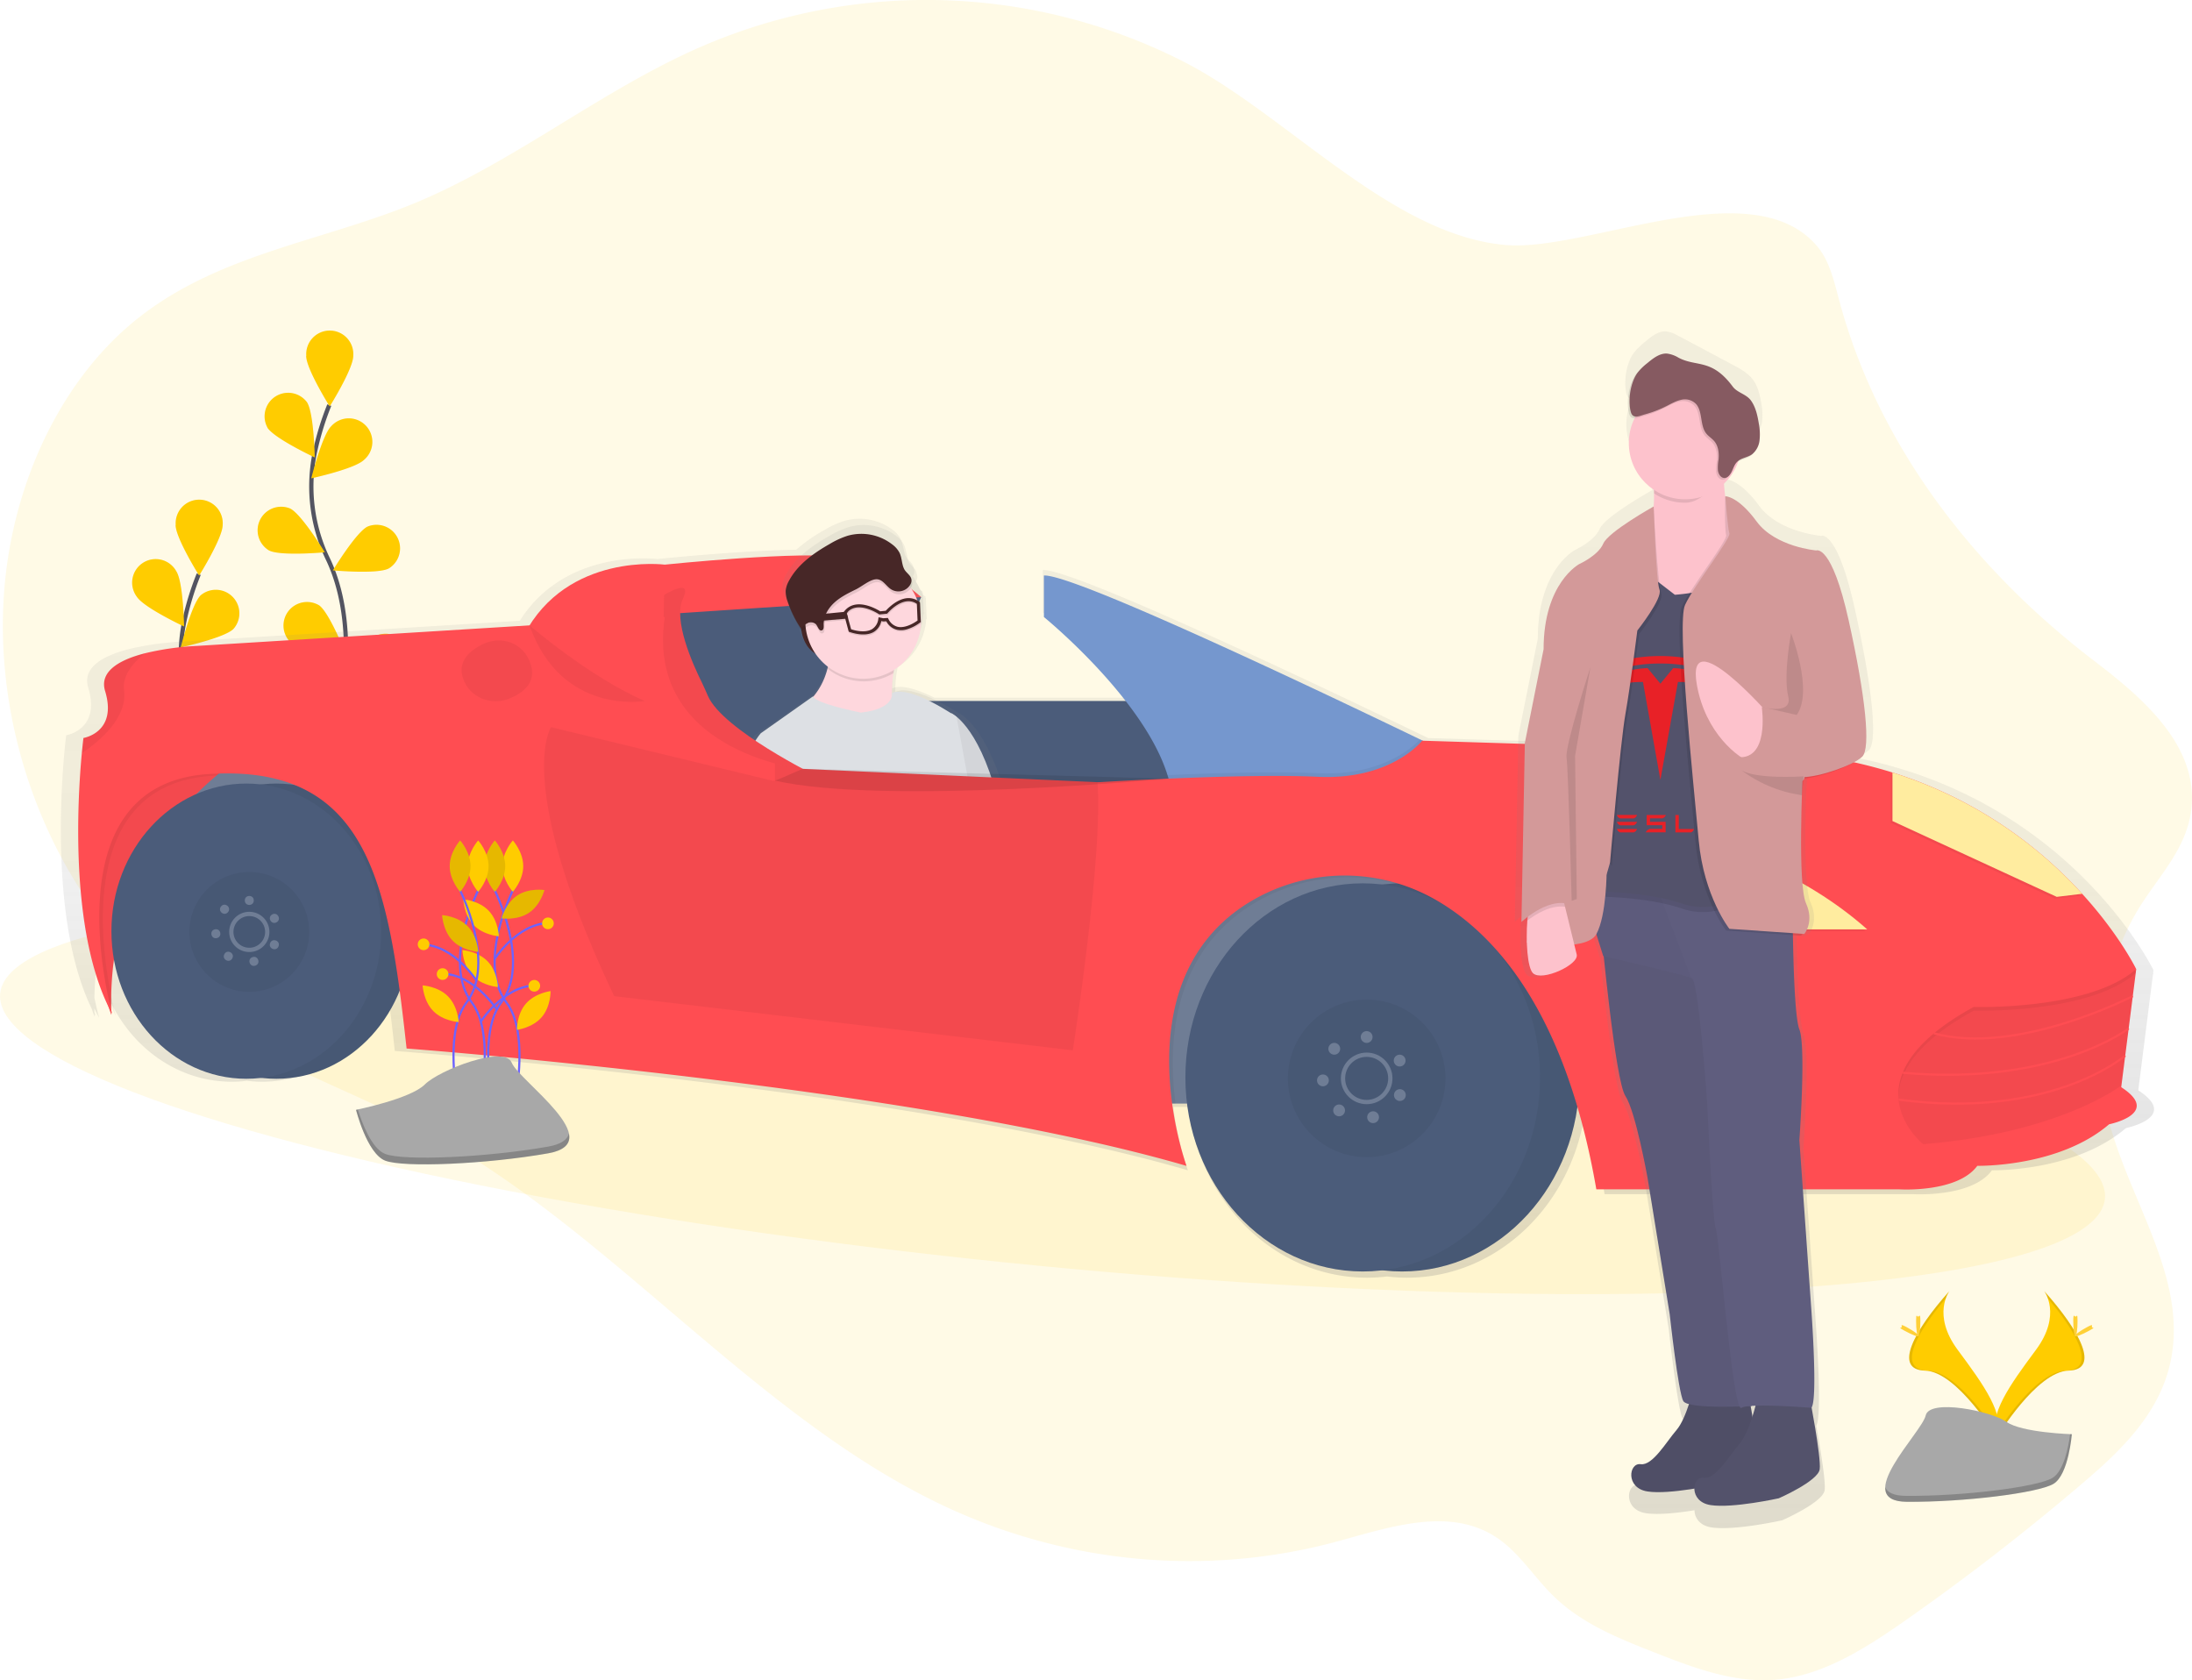 <?xml version="1.0" encoding="UTF-8" standalone="no"?>
<svg
   xmlns:dc="http://purl.org/dc/elements/1.1/"
   xmlns:cc="http://creativecommons.org/ns#"
   xmlns:rdf="http://www.w3.org/1999/02/22-rdf-syntax-ns#"
   xmlns:svg="http://www.w3.org/2000/svg"
   xmlns="http://www.w3.org/2000/svg"
   xmlns:xlink="http://www.w3.org/1999/xlink"
   xmlns:sodipodi="http://sodipodi.sourceforge.net/DTD/sodipodi-0.dtd"
   xmlns:inkscape="http://www.inkscape.org/namespaces/inkscape"
   data-name="Layer 1"
   width="1024.09"
   height="784.98"
   viewBox="0 0 1024.09 784.98"
   version="1.1"
   id="svg374"
   sodipodi:docname="carshare_priv.svg"
   inkscape:version="0.92.4 (5da689c313, 2019-01-14)">
  <sodipodi:namedview
     pagecolor="#ffffff"
     bordercolor="#666666"
     borderopacity="1"
     objecttolerance="10"
     gridtolerance="10"
     guidetolerance="10"
     inkscape:pageopacity="0"
     inkscape:pageshadow="2"
     inkscape:window-width="2560"
     inkscape:window-height="1369"
     id="namedview376"
     showgrid="false"
     inkscape:zoom="3.1375107"
     inkscape:cx="585.40485"
     inkscape:cy="469.0127"
     inkscape:window-x="1192"
     inkscape:window-y="-8"
     inkscape:window-maximized="1"
     inkscape:current-layer="svg374" />
  <defs
     id="defs11">
    <linearGradient
       id="4e272d34-4a95-491b-8eeb-ec3c2b1ff143-1009"
       x1="594.64"
       y1="658.46"
       x2="594.64"
       y2="303.88"
       gradientUnits="userSpaceOnUse">
      <stop
         offset="0"
         stop-color="gray"
         stop-opacity="0.25"
         id="stop2" />
      <stop
         offset="0.54"
         stop-color="gray"
         stop-opacity="0.12"
         id="stop4" />
      <stop
         offset="1"
         stop-color="gray"
         stop-opacity="0.1"
         id="stop6" />
    </linearGradient>
    <linearGradient
       id="dfe83c1b-cff5-4c37-a040-65f303183b02-1010"
       x1="711.17"
       y1="565.71"
       x2="711.17"
       y2="302.34"
       gradientTransform="matrix(-0.966,0.26,0.26,0.966,980.718,-224.12)"
       xlink:href="#4e272d34-4a95-491b-8eeb-ec3c2b1ff143-1009" />
    <linearGradient
       id="b4eb3044-adbb-4263-a632-f34b940e5ebc-1011"
       x1="320.65"
       y1="775.34"
       x2="320.65"
       y2="216.33"
       xlink:href="#4e272d34-4a95-491b-8eeb-ec3c2b1ff143-1009"
       gradientTransform="matrix(-1,0,0,1,1112.038,-61.51)" />
    <linearGradient
       inkscape:collect="always"
       xlink:href="#4e272d34-4a95-491b-8eeb-ec3c2b1ff143-1009"
       id="linearGradient1185"
       gradientUnits="userSpaceOnUse"
       x1="594.64"
       y1="658.46"
       x2="594.64"
       y2="303.88"
       gradientTransform="matrix(-1,0,0,1,1112.038,-61.51)" />
  </defs>
  <title
     id="title13">electric_car</title>
  <path
     d="m 849.288,115.43 c 5.48,6.65 7.59,16 9.95,24.79 19,70.84 65.82,127.82 119.14,168.52 22.58,17.24 50.07,40.36 45.13,71.27 -2.66,16.6 -14.33,28.82 -23,42.34 -18.19,28.31 -24.09,66.79 -15.42,100.68 9.86,38.56 37.42,74.54 28.89,113.53 -5.26,24 -23.12,41.08 -40.29,55.76 q -40.18,34.33 -82.92,64.32 c -19.1,13.4 -39.42,26.44 -61.68,28.14 -19.6,1.5 -38.8,-5.95 -57.41,-13.3 -16.26,-6.43 -32.93,-13.12 -46.06,-26 -8.57,-8.41 -15.4,-19.26 -24.92,-26.14 -22.36,-16.16 -51.08,-5.92 -76.72,1 -60.5,16.24 -125.25,10.31 -182.82,-16.74 -88.31,-41.5 -155.62,-128.65 -242,-175.41 -37.14,-20.11 -77.54,-32.59 -111.93,-58.49 a 209.09,209.09 0 0 1 -49.2,-53.24 c -26,-40.11 -40.06,-91.25 -36,-141.31 4.06,-50.06 26.81,-98.3 62.54,-126.56 38.25,-30.25 86.56,-35.9 130.08,-54.06 44.92,-18.78 84.9,-51.04 129.39,-71.15 a 264.67,264.67 0 0 1 228.31,5.11 c 48.45,24.5 97.54,81.66 151.5,86 38.44,3 115.42,-35.48 145.44,0.94 z"
     id="path15"
     inkscape:connector-curvature="0"
     style="opacity:0.1;fill:#ffcc00" />
  <path
     d="m 155.958,347.08 c 0,0 14.56,-49.45 -2.73,-85.84 a 78.1,78.1 0 0 1 -6.32,-49 131.35,131.35 0 0 1 6.94,-23"
     stroke-miterlimit="10"
     id="path17"
     inkscape:connector-curvature="0"
     style="fill:none;stroke:#535461;stroke-width:2;stroke-miterlimit:10" />
  <path
     d="m 143.038,166.25 c 0,6.06 11,23.63 11,23.63 0,0 11,-17.57 11,-23.63 a 11,11 0 1 0 -21.94,0 z"
     id="path19"
     inkscape:connector-curvature="0"
     style="fill:#ffcc00" />
  <path
     d="m 124.948,199.81 c 3.29,5.09 22.09,13.88 22.09,13.88 0,0 -0.34,-20.71 -3.63,-25.8 a 11,11 0 0 0 -18.42,11.93 z"
     id="path21"
     inkscape:connector-curvature="0"
     style="fill:#ffcc00" />
  <path
     d="m 125.738,257.18 c 5.41,2.73 26,0.84 26,0.84 0,0 -10.75,-17.71 -16.16,-20.44 a 11,11 0 0 0 -9.88,19.59 z"
     id="path23"
     inkscape:connector-curvature="0"
     style="fill:#ffcc00" />
  <path
     d="m 136.108,300.49 c 4.87,3.6 25.53,5.23 25.53,5.23 0,0 -7.6,-19.27 -12.48,-22.88 a 11,11 0 0 0 -13,17.64 z"
     id="path25"
     inkscape:connector-curvature="0"
     style="fill:#ffcc00" />
  <path
     d="m 170.038,214.86 c -4.35,4.22 -24.6,8.6 -24.6,8.6 0,0 5,-20.11 9.31,-24.34 a 11,11 0 1 1 15.29,15.74 z"
     id="path27"
     inkscape:connector-curvature="0"
     style="fill:#ffcc00" />
  <path
     d="m 181.528,265.62 c -5.41,2.73 -26,0.84 -26,0.84 0,0 10.75,-17.71 16.16,-20.44 a 11,11 0 0 1 9.88,19.59 z"
     id="path29"
     inkscape:connector-curvature="0"
     style="fill:#ffcc00" />
  <path
     d="m 185.928,316.49 c -4.87,3.6 -25.53,5.23 -25.53,5.23 0,0 7.6,-19.27 12.48,-22.88 a 11,11 0 1 1 13,17.64 z"
     id="path31"
     inkscape:connector-curvature="0"
     style="fill:#ffcc00" />
  <path
     d="m 143.038,166.25 c 0,6.06 11,23.63 11,23.63 0,0 11,-17.57 11,-23.63 a 11,11 0 1 0 -21.94,0 z"
     id="path33"
     inkscape:connector-curvature="0"
     style="opacity:0.1;fill:#ffcc00" />
  <path
     d="m 124.948,199.81 c 3.29,5.09 22.09,13.88 22.09,13.88 0,0 -0.34,-20.71 -3.63,-25.8 a 11,11 0 0 0 -18.42,11.93 z"
     id="path35"
     inkscape:connector-curvature="0"
     style="opacity:0.1;fill:#ffcc00" />
  <path
     d="m 125.738,257.18 c 5.41,2.73 26,0.84 26,0.84 0,0 -10.75,-17.71 -16.16,-20.44 a 11,11 0 0 0 -9.88,19.59 z"
     id="path37"
     inkscape:connector-curvature="0"
     style="opacity:0.1;fill:#ffcc00" />
  <path
     d="m 136.108,300.49 c 4.87,3.6 25.53,5.23 25.53,5.23 0,0 -7.6,-19.27 -12.48,-22.88 a 11,11 0 0 0 -13,17.64 z"
     id="path39"
     inkscape:connector-curvature="0"
     style="opacity:0.1;fill:#ffcc00" />
  <path
     d="m 170.038,214.86 c -4.35,4.22 -24.6,8.6 -24.6,8.6 0,0 5,-20.11 9.31,-24.34 a 11,11 0 1 1 15.29,15.74 z"
     id="path41"
     inkscape:connector-curvature="0"
     style="opacity:0.1;fill:#ffcc00" />
  <path
     d="m 181.528,265.62 c -5.41,2.73 -26,0.84 -26,0.84 0,0 10.75,-17.71 16.16,-20.44 a 11,11 0 0 1 9.88,19.59 z"
     id="path43"
     inkscape:connector-curvature="0"
     style="opacity:0.1;fill:#ffcc00" />
  <path
     d="m 185.928,316.49 c -4.87,3.6 -25.53,5.23 -25.53,5.23 0,0 7.6,-19.27 12.48,-22.88 a 11,11 0 1 1 13,17.64 z"
     id="path45"
     inkscape:connector-curvature="0"
     style="opacity:0.1;fill:#ffcc00" />
  <path
     d="m 94.958,426.08 c 0,0 14.56,-49.45 -2.73,-85.84 a 78.1,78.1 0 0 1 -6.32,-49 131.35,131.35 0 0 1 6.94,-23"
     stroke-miterlimit="10"
     id="path47"
     inkscape:connector-curvature="0"
     style="fill:none;stroke:#535461;stroke-width:2;stroke-miterlimit:10" />
  <path
     d="m 82.038,245.25 c 0,6.06 11,23.63 11,23.63 0,0 11,-17.57 11,-23.63 a 11,11 0 1 0 -21.94,0 z"
     id="path49"
     inkscape:connector-curvature="0"
     style="fill:#ffcc00" />
  <path
     d="m 63.948,278.81 c 3.29,5.09 22.05,13.87 22.05,13.87 0,0 -0.34,-20.71 -3.63,-25.8 a 11,11 0 1 0 -18.42,11.93 z"
     id="path51"
     inkscape:connector-curvature="0"
     style="fill:#ffcc00" />
  <path
     d="m 64.738,336.18 c 5.41,2.73 26,0.84 26,0.84 0,0 -10.75,-17.71 -16.16,-20.44 a 11,11 0 1 0 -9.88,19.59 z"
     id="path53"
     inkscape:connector-curvature="0"
     style="fill:#ffcc00" />
  <path
     d="m 75.108,379.49 c 4.87,3.6 25.53,5.23 25.53,5.23 0,0 -7.6,-19.27 -12.48,-22.88 a 11,11 0 0 0 -13,17.64 z"
     id="path55"
     inkscape:connector-curvature="0"
     style="fill:#ffcc00" />
  <path
     d="m 109.038,293.86 c -4.35,4.22 -24.6,8.6 -24.6,8.6 0,0 5,-20.11 9.31,-24.34 a 11,11 0 0 1 15.29,15.74 z"
     id="path57"
     inkscape:connector-curvature="0"
     style="fill:#ffcc00" />
  <path
     d="m 120.528,344.62 c -5.41,2.73 -26,0.84 -26,0.84 0,0 10.75,-17.71 16.16,-20.44 a 11,11 0 0 1 9.88,19.59 z"
     id="path59"
     inkscape:connector-curvature="0"
     style="fill:#ffcc00" />
  <path
     d="m 124.928,395.49 c -4.87,3.6 -25.53,5.23 -25.53,5.23 0,0 7.6,-19.27 12.48,-22.88 a 11,11 0 1 1 13,17.64 z"
     id="path61"
     inkscape:connector-curvature="0"
     style="fill:#ffcc00" />
  <path
     d="m 82.038,245.25 c 0,6.06 11,23.63 11,23.63 0,0 11,-17.57 11,-23.63 a 11,11 0 1 0 -21.94,0 z"
     id="path63"
     inkscape:connector-curvature="0"
     style="opacity:0.1;fill:#ffcc00" />
  <path
     d="m 63.948,278.81 c 3.29,5.09 22.05,13.87 22.05,13.87 0,0 -0.34,-20.71 -3.63,-25.8 a 11,11 0 1 0 -18.42,11.93 z"
     id="path65"
     inkscape:connector-curvature="0"
     style="opacity:0.1;fill:#ffcc00" />
  <path
     d="m 64.738,336.18 c 5.41,2.73 26,0.84 26,0.84 0,0 -10.75,-17.71 -16.16,-20.44 a 11,11 0 1 0 -9.88,19.59 z"
     id="path67"
     inkscape:connector-curvature="0"
     style="opacity:0.1;fill:#ffcc00" />
  <path
     d="m 75.108,379.49 c 4.87,3.6 25.53,5.23 25.53,5.23 0,0 -7.6,-19.27 -12.48,-22.88 a 11,11 0 0 0 -13,17.64 z"
     id="path69"
     inkscape:connector-curvature="0"
     style="opacity:0.1;fill:#ffcc00" />
  <path
     d="m 109.038,293.86 c -4.35,4.22 -24.6,8.6 -24.6,8.6 0,0 5,-20.11 9.31,-24.34 a 11,11 0 0 1 15.29,15.74 z"
     id="path71"
     inkscape:connector-curvature="0"
     style="opacity:0.1;fill:#ffcc00" />
  <path
     d="m 120.528,344.62 c -5.41,2.73 -26,0.84 -26,0.84 0,0 10.75,-17.71 16.16,-20.44 a 11,11 0 0 1 9.88,19.59 z"
     id="path73"
     inkscape:connector-curvature="0"
     style="opacity:0.1;fill:#ffcc00" />
  <path
     d="m 124.928,395.49 c -4.87,3.6 -25.53,5.23 -25.53,5.23 0,0 7.6,-19.27 12.48,-22.88 a 11,11 0 1 1 13,17.64 z"
     id="path75"
     inkscape:connector-curvature="0"
     style="opacity:0.1;fill:#ffcc00" />
  <ellipse
     cx="-539.263"
     cy="462.086"
     rx="494.14"
     ry="79.54"
     transform="matrix(-0.995,-0.097,-0.097,0.995,0,0)"
     id="ellipse77"
     style="opacity:0.1;fill:#ffcc00" />
  <path
     d="m 42.858,471.25 c -18.49,-37.9 -14.67,-99.59 -12.7,-120.53 0.43,-4.58 0.77,-7.21 0.77,-7.21 0,0 16.3,-2.57 10.29,-22.3 -2.94,-9.66 7.5,-15 18.9,-17.93 a 133.12,133.12 0 0 1 24.84,-3.51 L 242.848,290.02 v 0 c 21.65,-34.36 64.25,-28.84 64.25,-28.84 0,0 38,-3.95 64.94,-4.36 a 72.51,72.51 0 0 1 13.36,-9.33 44,44 0 0 1 9.06,-4.13 25.67,25.67 0 0 1 22.68,4.25 12.06,12.06 0 0 1 3.69,4.29 11.75,11.75 0 0 1 0.75,2.41 43.1,43.1 0 0 1 1,4.29 7.39,7.39 0 0 0 1,1.95 c 1.08,1.53 2.94,2.68 3.18,4.53 a 3,3 0 0 1 0,0.32 3.36,3.36 0 0 1 0.39,1.14 4.11,4.11 0 0 1 -0.51,2.37 c -0.06,0.12 -0.13,0.23 -0.2,0.34 a 28.22,28.22 0 0 1 3.23,6.2 10.35,10.35 0 0 1 1.07,0.67 l 0.3,0.22 v 0.61 l 0.17,0.13 0.37,9.85 -0.21,0.16 a 29.16,29.16 0 0 1 -13.56,22.76 c -0.13,0.63 -0.25,1.27 -0.37,1.94 a 52.86,52.86 0 0 0 -0.74,9.78 h 0.17 c 4.7,-2 12.74,0.94 19.65,4.37 h 89.52 c -17.46,-22.46 -38.82,-39.88 -38.82,-39.88 v -19.74 c 15.26,-0.76 149.32,63.64 178.71,77.86 l 1.3,0.63 151.05,4.68 c 27.36,-0.17 51.28,3.85 72,10.4 a 204.89,204.89 0 0 1 90.16,57.6 c 17.84,19.58 25.66,35.76 25.66,35.76 l -0.17,1.36 0.17,0.35 -0.24,0.21 -4.07,32.12 -2.8,22.1 c 19.46,12.58 -5.75,17.62 -5.75,17.62 -24,20.58 -62.61,19.73 -62.61,19.73 -9.43,12.87 -36.88,11.15 -36.88,11.15 h -144.09 a 349.13,349.13 0 0 0 -9,-39.2 c -6.15,44.29 -41.1,78.22 -83.28,78.22 a 77.86,77.86 0 0 1 -9.36,-0.57 77.86,77.86 0 0 1 -9.36,0.57 c -42.67,0 -77.93,-34.73 -83.48,-79.76 h -7.05 a 157.16,157.16 0 0 0 6.83,29.59 c -129.51,-37.74 -370.52,-55.75 -370.52,-55.75 -1,-9.5 -2.1,-18.68 -3.29,-27.49 -9.93,24.65 -32.44,41.86 -58.64,41.86 a 59.18,59.18 0 0 1 -7.12,-0.44 59.18,59.18 0 0 1 -7.12,0.44 c -31.11,0 -57,-24.27 -62.84,-56.45 a 147.11,147.11 0 0 0 -1.32,17.13 c 1.11,5.46 2.08,8.95 2.21,9.44 q -1.17,-2.14 -2.22,-4.38 c 0,0.58 0,1.18 0,1.78 0.24,1 0.41,1.56 0.46,1.75 l -0.44,-0.82 c 0,0.44 0,0.87 0,1.31 0.1,0.04 -0.43,-1.4 -1.26,-3.87 z"
     id="path79"
     style="fill:url(#linearGradient1185)"
     inkscape:connector-curvature="0" />
  <rect
     x="-354.868"
     y="335.07"
     width="296.9"
     height="119.77"
     id="rect81"
     transform="scale(-1,1)"
     style="fill:#6f7d95" />
  <polygon
     points="635.9,373.45 719.41,368.39 722.78,329.59 725.31,284.04 607.23,275.6 593.73,278.98 "
     id="polygon83"
     transform="matrix(-1,0,0,1,1024.088,0)"
     style="fill:#4b5c7a" />
  <path
     d="m 430.358,278.98 c 0,0 -16,-15.18 -35.43,-18.56 -19.43,-3.38 -84.35,3.37 -84.35,3.37 l -9.28,16 1.74,7.62 z"
     id="path85"
     inkscape:connector-curvature="0"
     style="fill:#ff4d52" />
  <rect
     x="-570.798"
     y="327.48"
     width="299.43"
     height="87.72"
     id="rect87"
     transform="scale(-1,1)"
     style="fill:#4b5c7a" />
  <path
     d="m 345.038,387.16 c -7.91,-26.45 7.86,-43.83 7.86,-43.83 l 26.14,-18.24 a 1.23,1.23 0 0 0 0.08,0.18 34,34 0 0 0 7.11,-13.78 c 0.08,-0.32 0.15,-0.65 0.23,-1 a 28.14,28.14 0 0 1 -6.2,-6.35 c -4.26,-2.61 -6.16,-6.81 -6.88,-11 a 54.86,54.86 0 0 1 -6.49,-13.13 23.33,23.33 0 0 1 -0.66,-2.29 12,12 0 0 1 -0.66,-4.49 12.28,12.28 0 0 1 1.66,-4.8 c 4.4,-8 12.32,-13.57 20.35,-18.11 a 43.3,43.3 0 0 1 8.91,-4.06 25.25,25.25 0 0 1 22.3,4.18 11.86,11.86 0 0 1 3.63,4.22 11.56,11.56 0 0 1 0.74,2.37 42.39,42.39 0 0 1 0.95,4.22 7.27,7.27 0 0 0 0.94,1.91 c 1.07,1.5 2.89,2.63 3.13,4.46 a 2.94,2.94 0 0 1 0,0.32 3.3,3.3 0 0 1 0.38,1.12 4,4 0 0 1 -0.5,2.33 c -0.06,0.12 -0.13,0.23 -0.2,0.34 a 27.76,27.76 0 0 1 3.18,6.1 10.18,10.18 0 0 1 1.06,0.66 l 0.29,0.21 v 0.6 l 0.17,0.13 0.37,9.69 -0.2,0.16 a 28.67,28.67 0 0 1 -13.33,22.39 c -0.13,0.62 -0.25,1.25 -0.36,1.91 a 51.33,51.33 0 0 0 -0.72,10.57 3.59,3.59 0 0 0 0,-0.92 c 7.23,-3.27 23,5.77 29.35,9.77 v 0 a 12.05,12.05 0 0 1 2.67,1.73 l 0.11,0.08 v 0 c 4.37,3.54 13,13.38 19.85,38.67 9.5,35.29 8.51,43.29 15.43,51.47 6.92,8.18 13.79,65.81 13.79,65.81 l -13.93,3.75 -1.78,-5.72 c -16.56,15.1 -62.93,22.37 -62.93,22.37 l -1.42,-4.41 c -7.11,2.56 -19,-1.33 -19,-1.33 -17.38,-6.14 -23.89,-21.72 -36.5,-42.27 -12.61,-20.55 -18.92,-75.99 -18.92,-75.99 z m 70.1,106.33 -32.1,-99.57 c -2.91,15.46 9.93,39.81 11.07,55.73 0.71,10.24 12.63,30.59 21.03,43.84 z"
     id="path89"
     style="fill:url(#dfe83c1b-cff5-4c37-a040-65f303183b02-1010)"
     inkscape:connector-curvature="0" />
  <path
     d="m 374.978,282.39 c 0,0 -5.59,21.29 11,25 16.59,3.71 5.66,-9.57 5.66,-9.57 l -16,-15.59 z"
     id="path91"
     inkscape:connector-curvature="0"
     style="fill:#472727" />
  <path
     d="m 444.338,333.13 c 0,0 12.34,5 21.41,38.68 9.07,33.68 8.17,41.28 14.7,49.11 6.53,7.83 13.22,62.77 13.22,62.77 l -13.06,3.52 -11.37,-36.72 -31.27,-97 z"
     id="path93"
     inkscape:connector-curvature="0"
     style="fill:#dde0e4" />
  <path
     d="m 444.338,333.13 c 0,0 12.34,5 21.41,38.68 9.07,33.68 8.17,41.28 14.7,49.11 6.53,7.83 13.22,62.77 13.22,62.77 l -13.06,3.52 -11.37,-36.72 -31.27,-97 z"
     id="path95"
     inkscape:connector-curvature="0"
     style="opacity:0.05" />
  <path
     d="m 375.818,329.33 c 0,0 51.66,26.26 44.1,9.13 -3.74,-8.46 -3.6,-17.23 -2.51,-24 a 51.26,51.26 0 0 1 3.25,-11.62 c 0,0 -35.12,-27.78 -33.06,-5.1 a 43.4,43.4 0 0 1 -1,14.58 c -3.04,12.03 -10.78,17.01 -10.78,17.01 z"
     id="path97"
     inkscape:connector-curvature="0"
     style="fill:#fed7dd;fill-opacity:1" />
  <path
     d="m 386.598,312.36 a 27,27 0 0 0 24,5 27.31,27.31 0 0 0 6.85,-2.89 51.26,51.26 0 0 1 3.25,-11.62 c 0,0 -35.12,-27.78 -33.06,-5.1 a 43.4,43.4 0 0 1 -1.04,14.61 z"
     id="path99"
     inkscape:connector-curvature="0"
     style="opacity:0.1" />
  <circle
     cx="-384.758"
     cy="-313.915"
     r="27.04"
     transform="matrix(-0.26,-0.966,-0.966,0.26,0,0)"
     id="circle101"
     style="fill:#fed7dd;fill-opacity:1" />
  <path
     d="m 416.738,276.72 a 6.45,6.45 0 0 0 9,-2.37 3.88,3.88 0 0 0 0.46,-2.22 c -0.23,-1.74 -1.95,-2.82 -3,-4.26 -1.63,-2.33 -1.32,-5.52 -2.5,-8.11 a 11.4,11.4 0 0 0 -3.42,-4 23.51,23.51 0 0 0 -20.95,-4.08 39.94,39.94 0 0 0 -8.34,3.83 c -7.52,4.29 -14.93,9.54 -19,17.17 a 11.72,11.72 0 0 0 -1.54,4.57 13,13 0 0 0 0.9,5.1 53.16,53.16 0 0 0 6.23,12.67 9.76,9.76 0 0 1 3.24,-2.61 3.34,3.34 0 0 1 3.84,0.71 c 0.87,1.11 1.4,3.23 2.72,2.73 0.86,-0.32 0.85,-1.51 0.81,-2.43 -0.18,-4 2,-7.77 4.93,-10.47 2.93,-2.7 6.56,-4.48 10.14,-6.23 2.57,-1.26 6,-4.15 8.82,-4.66 3.5,-0.65 5.15,3.11 7.66,4.66 z"
     id="path103"
     inkscape:connector-curvature="0"
     style="opacity:0.1" />
  <path
     d="m 416.368,275.35 a 6.45,6.45 0 0 0 9,-2.37 3.88,3.88 0 0 0 0.46,-2.22 c -0.23,-1.74 -1.95,-2.82 -3,-4.26 -1.63,-2.33 -1.32,-5.52 -2.5,-8.11 a 11.4,11.4 0 0 0 -3.42,-4 23.51,23.51 0 0 0 -20.95,-4.08 39.94,39.94 0 0 0 -8.34,3.83 c -7.52,4.29 -14.93,9.54 -19,17.17 a 11.72,11.72 0 0 0 -1.54,4.57 13,13 0 0 0 0.9,5.1 53.16,53.16 0 0 0 6.23,12.67 9.76,9.76 0 0 1 3.24,-2.61 3.34,3.34 0 0 1 3.84,0.71 c 0.87,1.11 1.4,3.23 2.72,2.73 0.86,-0.32 0.85,-1.51 0.81,-2.43 -0.18,-4 2,-7.77 4.93,-10.47 2.93,-2.7 6.56,-4.48 10.14,-6.23 2.57,-1.26 6,-4.15 8.82,-4.66 3.5,-0.66 5.15,3.11 7.66,4.66 z"
     id="path105"
     inkscape:connector-curvature="0"
     style="fill:#472727" />
  <path
     d="m 402.208,332.91 c 0,0 -21.39,-4.19 -22.32,-7.62 l -24.46,17.27 c 0,0 -14.72,16.49 -7.19,41.73 0,0 6.13,52.89 18.05,72.52 11.92,19.63 18.77,45.06 35.1,51 0,0 15.7,-10.12 20.88,-10 0,0 -26.59,-38.53 -27.73,-53.7 -1.14,-15.17 -13.29,-38.43 -10.63,-53.15 l 36,111.9 c 0,0 58,-9 63.88,-28.25 0,0 -5,-7.51 -4.07,-15.12 0.93,-7.61 -21.88,-64.86 -21.88,-64.86 l -10.92,-59.7 c 0,0 -21.6,-15.09 -30.2,-11.17 0.04,-0.06 1.6,7.39 -14.51,9.15 z"
     id="path107"
     inkscape:connector-curvature="0"
     style="fill:#dde0e4" />
  <g
     id="g113"
     transform="matrix(-1,0,0,1,1024.088,0)"
     style="opacity:0.1">
    <path
       d="m 717.62,348 v 0 c -5.28,-7.2 -15.35,-1.29 -17,-0.26 l -2.59,-0.26 c -2.26,-2.46 -9.19,-9 -15.7,-4.19 l -0.28,0.21 -0.39,9.23 0.28,0.22 a 19.28,19.28 0 0 0 6.29,3.22 9.49,9.49 0 0 0 4.44,0.22 7.66,7.66 0 0 0 5.11,-4 l 1.35,0.09 1,-0.19 a 7.61,7.61 0 0 0 3.6,5.14 c 4.47,2.53 11,0 11.27,-0.05 l 0.34,-0.13 2.4,-8.93 z m -3.39,8.12 c -1.33,0.45 -6.35,1.93 -9.72,0 a 6.46,6.46 0 0 1 -3,-4.86 l -0.12,-0.73 -2.19,0.45 -2.2,-0.08 -0.21,0.42 A 6.49,6.49 0 0 1 692.4,355 c -3.77,0.81 -8.13,-2.11 -9.27,-2.94 l 0.33,-7.8 c 5.66,-3.81 11.9,2.37 13.7,4.39 l 0.19,0.21 3.65,0.36 0.22,-0.15 c 0.1,-0.06 9.17,-6.15 14.34,-1.25 a 6.69,6.69 0 0 1 0.71,0.77 z"
       transform="translate(-87.95,-61.51)"
       id="path109"
       inkscape:connector-curvature="0" />
    <path
       d="m 734,352.64 -17,-1.41 -1.4,-0.27 0.63,-2.36 a 6.69,6.69 0 0 0 -0.71,-0.77 l 2.06,0.2 13.91,1.36 z"
       transform="translate(-87.95,-61.51)"
       id="path111"
       inkscape:connector-curvature="0" />
  </g>
  <path
     d="m 394.238,285.85 v 0 c 5.28,-7.2 15.35,-1.29 17,-0.26 l 2.59,-0.26 c 2.26,-2.46 9.19,-9 15.7,-4.19 l 0.28,0.21 0.39,9.23 -0.28,0.22 a 19.28,19.28 0 0 1 -6.29,3.22 9.49,9.49 0 0 1 -4.44,0.22 7.66,7.66 0 0 1 -5.11,-4 l -1.35,0.09 -1,-0.19 a 7.61,7.61 0 0 1 -3.6,5.14 c -4.47,2.53 -11,0 -11.27,-0.05 l -0.34,-0.13 -2.4,-8.93 z m 3.39,8.12 c 1.33,0.45 6.35,1.93 9.72,0 a 6.46,6.46 0 0 0 3,-4.86 l 0.12,-0.73 2.19,0.45 2.17,-0.14 0.21,0.42 a 6.49,6.49 0 0 0 4.37,3.72 c 3.77,0.81 8.13,-2.11 9.27,-2.94 l -0.33,-7.8 c -5.66,-3.81 -11.9,2.37 -13.7,4.39 l -0.19,0.21 -3.65,0.36 -0.22,-0.15 c -0.1,-0.06 -9.17,-6.15 -14.34,-1.25 a 6.69,6.69 0 0 0 -0.71,0.77 z"
     id="path115"
     inkscape:connector-curvature="0"
     style="fill:#472727" />
  <path
     d="m 377.878,290.49 16.94,-1.41 1.4,-0.27 -0.63,-2.36 a 6.69,6.69 0 0 1 0.71,-0.77 l -2.06,0.2 -13.91,1.36 z"
     id="path117"
     inkscape:connector-curvature="0"
     style="fill:#472727" />
  <rect
     x="-790.948"
     y="395.8"
     width="296.9"
     height="119.77"
     id="rect119"
     transform="scale(-1,1)"
     style="fill:#6f7d95" />
  <ellipse
     cx="-655.068"
     cy="503.34"
     rx="82.85"
     ry="90.67"
     id="ellipse121"
     transform="scale(-1,1)"
     style="fill:#4b5c7a" />
  <ellipse
     cx="-655.068"
     cy="503.34"
     rx="82.85"
     ry="90.67"
     id="ellipse123"
     transform="scale(-1,1)"
     style="opacity:0.05" />
  <ellipse
     cx="-636.658"
     cy="503.34"
     rx="82.85"
     ry="90.67"
     id="ellipse125"
     transform="scale(-1,1)"
     style="fill:#4b5c7a" />
  <circle
     cx="-638.498"
     cy="503.8"
     r="36.82"
     id="circle127"
     transform="scale(-1,1)"
     style="opacity:0.05" />
  <circle
     cx="-638.498"
     cy="503.8"
     r="11.05"
     stroke-miterlimit="10"
     id="circle129"
     transform="scale(-1,1)"
     style="fill:none;stroke:#6f7d95;stroke-width:2;stroke-miterlimit:10" />
  <circle
     cx="-638.498"
     cy="484.47"
     r="2.76"
     id="circle131"
     transform="scale(-1,1)"
     style="fill:#6f7d95" />
  <circle
     cx="-792.386"
     cy="-25.502"
     r="2.76"
     transform="matrix(-0.766,-0.643,-0.643,0.766,0,0)"
     id="circle133"
     style="fill:#6f7d95" />
  <circle
     cx="-604.402"
     cy="-520.707"
     r="2.76"
     transform="matrix(-0.174,-0.985,-0.985,0.174,0,0)"
     id="circle135"
     style="fill:#6f7d95" />
  <circle
     cx="-801.202"
     cy="136.442"
     r="2.76"
     transform="matrix(-0.866,-0.5,-0.5,0.866,0,0)"
     id="circle137"
     style="fill:#6f7d95" />
  <circle
     cx="-709.608"
     cy="-424.271"
     r="2.76"
     transform="matrix(-0.342,-0.94,-0.94,0.342,0,0)"
     id="circle139"
     style="fill:#6f7d95" />
  <circle
     cx="-789.292"
     cy="257.081"
     r="2.76"
     transform="matrix(-0.94,-0.342,-0.342,0.94,0,0)"
     id="circle141"
     style="fill:#6f7d95" />
  <circle
     cx="-756.079"
     cy="-318.564"
     r="2.76"
     transform="matrix(-0.5,-0.866,-0.866,0.5,0,0)"
     id="circle143"
     style="fill:#6f7d95" />
  <path
     d="m 41.348,433.27 c 2.83,19.54 10.7,40.93 10.7,40.93 q -0.08,-2 -0.1,-3.95 c 0,-1.68 0,-3.34 0,-5 1,-53.86 30.35,-87.09 49.28,-103 a 106.39,106.39 0 0 1 15.81,-11.16 H 65.588 c 0,0 -20.24,41.33 -24.46,61.57 -1.22,5.68 -0.88,13.01 0.22,20.61 z"
     id="path145"
     inkscape:connector-curvature="0"
     style="fill:#ff4d52" />
  <path
     d="m 41.348,433.27 c 2.83,19.54 10.7,40.93 10.7,40.93 q -0.08,-2 -0.1,-3.95 c 0,-1.68 0,-3.34 0,-5 1,-53.86 30.35,-87.09 49.28,-103 a 106.39,106.39 0 0 1 15.81,-11.16 H 65.588 c 0,0 -20.24,41.33 -24.46,61.57 -1.22,5.68 -0.88,13.01 0.22,20.61 z"
     id="path147"
     inkscape:connector-curvature="0"
     style="opacity:0.05" />
  <ellipse
     cx="-129.068"
     cy="435.02"
     rx="63.01"
     ry="68.96"
     id="ellipse149"
     transform="scale(-1,1)"
     style="fill:#4b5c7a" />
  <ellipse
     cx="-129.068"
     cy="435.02"
     rx="63.01"
     ry="68.96"
     id="ellipse151"
     transform="scale(-1,1)"
     style="opacity:0.05" />
  <ellipse
     cx="-115.068"
     cy="435.02"
     rx="63.01"
     ry="68.96"
     id="ellipse153"
     transform="scale(-1,1)"
     style="fill:#4b5c7a" />
  <circle
     cx="-116.468"
     cy="435.37"
     r="28"
     id="circle155"
     transform="scale(-1,1)"
     style="opacity:0.05" />
  <circle
     cx="-116.468"
     cy="435.37"
     r="8.4"
     stroke-miterlimit="10"
     id="circle157"
     transform="scale(-1,1)"
     style="fill:none;stroke:#6f7d95;stroke-width:2;stroke-miterlimit:10" />
  <circle
     cx="-116.468"
     cy="420.67"
     r="2.1"
     id="circle159"
     transform="scale(-1,1)"
     style="fill:#6f7d95" />
  <circle
     cx="-353.422"
     cy="257.879"
     r="2.1"
     transform="matrix(-0.766,-0.643,-0.643,0.766,0,0)"
     id="circle161"
     style="fill:#6f7d95" />
  <circle
     cx="-446.998"
     cy="-23.425"
     r="2.1"
     transform="matrix(-0.174,-0.985,-0.985,0.174,0,0)"
     id="circle163"
     style="fill:#6f7d95" />
  <circle
     cx="-315.767"
     cy="333.562"
     r="2.1"
     transform="matrix(-0.866,-0.5,-0.5,0.866,0,0)"
     id="circle165"
     style="fill:#6f7d95" />
  <circle
     cx="-462.496"
     cy="42.06"
     r="2.1"
     transform="matrix(-0.342,-0.94,-0.94,0.342,0,0)"
     id="circle167"
     style="fill:#6f7d95" />
  <circle
     cx="-271.268"
     cy="370.827"
     r="2.1"
     transform="matrix(-0.94,-0.342,-0.342,0.94,0,0)"
     id="circle169"
     style="fill:#6f7d95" />
  <circle
     cx="-435.667"
     cy="103.515"
     r="2.1"
     transform="matrix(-0.5,-0.866,-0.866,0.5,0,0)"
     id="circle171"
     style="fill:#6f7d95" />
  <path
     d="m 990.418,512.62 7.62,-59.89 h -90.25 l -46.39,41.33 22.77,53.14 c 0,0 91.87,-15.18 106.25,-34.58 z"
     id="path173"
     inkscape:connector-curvature="0"
     style="fill:#ff4d52" />
  <path
     d="m 861.368,494.06 22.77,53.14 c 0,0 91.9,-15.18 106.28,-34.58 l 0.33,-2.61 7,-55.38 0.07,-0.55 0.17,-1.34 h -90.25 z"
     id="path175"
     inkscape:connector-curvature="0"
     style="opacity:0.05" />
  <path
     d="m 487.708,268.86 v 19.4 c 0,0 46.64,38 57.74,73.85 a 45.18,45.18 0 0 1 2.15,18.09 c -4.22,39.64 121.44,-32.06 121.44,-32.06 l -5.59,-2.72 c -28.89,-13.93 -160.73,-77.32 -175.74,-76.56 z"
     id="path177"
     inkscape:connector-curvature="0"
     style="fill:#7597ce" />
  <path
     d="m 381.428,362.49 c 0,0 -43.68,-21.46 -50.69,-37.34 -0.94,-2.13 -1.83,-4.28 -2.87,-6.37 -4.33,-8.71 -13.43,-29.14 -8.85,-38.95 5.9,-12.65 -14.34,1.69 -14.34,1.69 l 11.81,59.87 28.68,16 37.11,5.1"
     id="path179"
     inkscape:connector-curvature="0"
     style="fill:#ff4d52" />
  <path
     d="m 381.428,362.49 c 0,0 -43.68,-21.46 -50.69,-37.34 -0.94,-2.13 -1.83,-4.28 -2.87,-6.37 -4.33,-8.71 -13.43,-29.14 -8.85,-38.95 5.9,-12.65 -14.34,1.69 -14.34,1.69 l 11.81,59.87 28.68,16 37.11,5.1"
     id="path181"
     inkscape:connector-curvature="0"
     style="opacity:0.05" />
  <path
     d="m 861.368,494.06 22.77,53.14 c 0,0 91.9,-15.18 106.28,-34.58 l 0.33,-2.61 c -0.37,-0.25 -0.76,-0.51 -1.17,-0.76 0,0 -27.83,21.93 -91.1,27 0,0 -38,-30.37 23.62,-64.1 0,0 53.6,1.68 75.68,-17.51 l 0.24,-0.2 -0.17,-0.35 q -0.22,-0.43 -0.71,-1.34 h -89.37 z"
     id="path183"
     inkscape:connector-curvature="0"
     style="opacity:0.05" />
  <path
     d="m 547.598,380.19 c -4.22,39.65 121.44,-32.05 121.44,-32.05 l -5.59,-2.72 c -3.7,3.94 -18.47,17.23 -48,15.79 -19,-0.93 -47.85,-0.08 -70.05,0.89 a 45.18,45.18 0 0 1 2.2,18.09 z"
     id="path185"
     inkscape:connector-curvature="0"
     style="opacity:0.05" />
  <path
     d="m 494.038,395.8 v 119.77 h 55.16 c -3.64,-27.86 -1.54,-68.47 33.84,-91.75 a 85.58,85.58 0 0 1 89.3,-2.66 c 23.19,13.24 49.12,40.16 65.6,94.41 h 53 V 395.8 Z"
     id="path187"
     inkscape:connector-curvature="0"
     style="opacity:0.05" />
  <path
     d="m 41.348,433.27 c 2.08,13.22 5.42,26.06 10.59,37 q 1,2.21 2.18,4.31 c -0.13,-0.49 -1.08,-3.91 -2.18,-9.29 -5.36,-26.2 -14.53,-98.7 46.91,-102.84 0.8,-0.05 1.59,-0.1 2.38,-0.13 a 106.39,106.39 0 0 1 15.81,-11.23 H 65.588 c 0,0 -20.24,41.33 -24.46,61.57 -1.22,5.68 -0.88,13.01 0.22,20.61 z"
     id="path189"
     inkscape:connector-curvature="0"
     style="opacity:0.05" />
  <path
     d="m 52.448,473.76 c -0.8,-2.89 -29.3,-107.13 44.73,-112.12 75.07,-5.06 84.35,51.45 92.78,128.21 0,0 237,17.71 364.38,54.83 0,0 -30.58,-83.8 27,-121.7 a 85.58,85.58 0 0 1 89.3,-2.66 c 28.4,16.22 60.93,53 75.16,135.32 h 141.72 c 0,0 27,1.69 36.27,-11 0,0 38,0.84 61.57,-19.4 0,0 25.3,-5.06 5.06,-17.71 0,0 -28.68,21.93 -91.94,27 0,0 -38,-30.37 23.62,-64.1 0,0 54,1.69 75.91,-17.71 0,0 -7.69,-15.91 -25.24,-35.16 a 201.5,201.5 0 0 0 -88.63,-56.67 229.54,229.54 0 0 0 -70.85,-10.22 l -148.87,-4.64 c 0,0 -14.38,18.56 -48.92,16.87 -34.54,-1.69 -102.06,2.53 -102.06,2.53 h -0.67 l -138.92,-6.29 a 88.38,88.38 0 0 1 -11.81,-2.5 c -20.14,-5.47 -58.34,-22.06 -51.45,-68.39 l -218.46,13.5 a 130.92,130.92 0 0 0 -24.43,3.45 c -11.22,2.88 -21.48,8.14 -18.59,17.64 5.9,19.4 -10.12,21.93 -10.12,21.93 0,0 -0.34,2.59 -0.76,7.09 -2,21.22 -5.93,85.02 14.22,121.9 z"
     id="path191"
     inkscape:connector-curvature="0"
     style="fill:#ff4d52" />
  <path
     d="m 720.508,381.04 c 0,0 91.1,0.84 151,54 h -33.74 c 0,0 -94.47,-24.46 -117.24,-43.86 z"
     id="path193"
     inkscape:connector-curvature="0"
     style="opacity:0.05" />
  <path
     d="m 721.358,380.19 c 0,0 91.1,0.84 151,54 h -33.74 c 0,0 -94.47,-24.46 -117.24,-43.86 z"
     id="path195"
     inkscape:connector-curvature="0"
     style="fill:#ffec9f" />
  <path
     d="m 883.298,361.74 v 22.67 l 76.74,35.43 11.88,-1.43 a 201.5,201.5 0 0 0 -88.62,-56.67 z"
     id="path197"
     inkscape:connector-curvature="0"
     style="opacity:0.05" />
  <path
     d="m 884.148,360.9 v 22.67 l 76.75,35.42 11.88,-1.43 a 201.5,201.5 0 0 0 -88.63,-56.66 z"
     id="path199"
     inkscape:connector-curvature="0"
     style="fill:#ffec9f" />
  <path
     d="m 775.338,463.7 c 0,0 41.33,25.3 45.55,81 h -23.62 c 0,0 -9.28,-60.73 -36.27,-81 z"
     id="path201"
     inkscape:connector-curvature="0"
     style="fill:none" />
  <path
     d="m 775.338,463.7 c 0,0 41.33,25.3 45.55,81 h -23.62 c 0,0 -9.28,-60.73 -36.27,-81 z"
     id="path203"
     inkscape:connector-curvature="0"
     style="opacity:0.05" />
  <path
     d="m 286.958,465.39 214.25,25.3 c 0,0 14.17,-90.2 11.55,-125.29 l -138.92,-6.29 a 88.38,88.38 0 0 1 -11.8,-2.47 v 8.37 l -104.59,-25.3 c 0,0 -17.72,26.14 29.51,125.68 z"
     id="path205"
     inkscape:connector-curvature="0"
     style="fill:none" />
  <path
     d="m 286.958,465.39 214.25,25.3 c 0,0 14.17,-90.2 11.55,-125.29 l -138.92,-6.29 a 88.38,88.38 0 0 1 -11.8,-2.47 v 8.37 l -104.59,-25.3 c 0,0 -17.72,26.14 29.51,125.68 z"
     id="path207"
     inkscape:connector-curvature="0"
     style="opacity:0.05" />
  <path
     d="m 310.578,263.79 c 0,0 -45.55,-5.9 -65.79,32.9 l 65.14,-2.51 z"
     id="path209"
     inkscape:connector-curvature="0"
     style="fill:#ff4d52" />
  <path
     d="m 247.948,310.29 c 1.79,5.61 0.44,11.78 -9.93,16.05 -8.63,3.56 -18.75,-0.56 -21.7,-9.41 -1.72,-5.16 -0.54,-11 8.76,-15.75 9.3,-4.75 19.74,-0.69 22.87,9.11 z"
     id="path211"
     inkscape:connector-curvature="0"
     style="fill:none" />
  <path
     d="m 247.948,310.29 c 1.79,5.61 0.44,11.78 -9.93,16.05 -8.63,3.56 -18.75,-0.56 -21.7,-9.41 -1.72,-5.16 -0.54,-11 8.76,-15.75 9.3,-4.75 19.74,-0.69 22.87,9.11 z"
     id="path213"
     inkscape:connector-curvature="0"
     style="opacity:0.05" />
  <path
     d="m 996.408,465.37 c 0,0 -54.06,28 -92.86,17.4"
     stroke-miterlimit="10"
     id="path215"
     inkscape:connector-curvature="0"
     style="fill:none;stroke:#ff4d52;stroke-miterlimit:10" />
  <path
     d="m 994.498,480.49 c 0,0 -34.93,26.94 -105.53,20.68"
     stroke-miterlimit="10"
     id="path217"
     inkscape:connector-curvature="0"
     style="fill:none;stroke:#ff4d52;stroke-miterlimit:10" />
  <path
     d="m 992.888,493.18 c 0,0 -34.65,30.07 -105.85,20.54"
     stroke-miterlimit="10"
     id="path219"
     inkscape:connector-curvature="0"
     style="fill:none;stroke:#ff4d52;stroke-miterlimit:10" />
  <path
     d="m 247.398,292.16 c 0,0 28.18,24.33 53.9,35.33 0,0 -39.06,6.95 -53.9,-35.33 z"
     id="path221"
     inkscape:connector-curvature="0"
     style="opacity:0.05" />
  <path
     d="m 545.938,363.77 c 0,0 -133.72,12.63 -184.32,0.82 0,0 -2.7,1.79 13.41,-5.43 z"
     id="path223"
     inkscape:connector-curvature="0"
     style="opacity:0.1" />
  <path
     d="m 38.218,351.86 c 8.33,-5.47 21.54,-16.82 19.74,-29.45 -0.9,-6.33 3.58,-12.25 9.73,-17.22 -11.22,2.88 -21.48,8.14 -18.59,17.64 5.9,19.4 -10.12,21.93 -10.12,21.93 0,0 -0.33,2.6 -0.76,7.1 z"
     id="path225"
     inkscape:connector-curvature="0"
     style="opacity:0.05" />
  <path
     d="m 710.308,439.9 c -0.08,-3.34 0,-6.81 0.25,-10 0,-0.61 0.1,-1.2 0.16,-1.78 -1.88,1.42 -3,2.5 -3,2.5 l 1.65,-86.84 9.1,-45.49 c 0,-32.26 17.37,-41.35 17.37,-41.35 0,0 9.1,-4.14 11.58,-9.92 2.48,-5.78 24.46,-18 24.47,-18 a 62.19,62.19 0 0 0 0.2,-6.33 c 0,-0.55 0,-1.12 -0.05,-1.69 a 27.3,27.3 0 0 1 -9.47,-34.68 c -1.22,0 -2.21,-0.51 -2.67,-2.32 -1.46,-5.73 -0.05,-14.36 3.27,-18.94 a 18.59,18.59 0 0 1 2.39,-2.65 41,41 0 0 1 3.25,-2.93 c 2.84,-2.36 6,-4.84 9.52,-4.64 a 14.25,14.25 0 0 1 5.63,2 q 13.19,6.94 26.31,14 c 3.23,1.75 6.56,3.59 8.82,6.73 2.26,3.14 3.17,7.16 3.8,11.11 a 27.24,27.24 0 0 1 0.37,8.13 10.51,10.51 0 0 1 -3.19,6.48 7.14,7.14 0 0 1 -1.23,1.17 c -1.78,1.3 -4.07,1.62 -5.93,2.67 a 27.3,27.3 0 0 1 -6.87,10.77 c 0,0.51 0.07,1 0.11,1.56 0.11,1.43 0.28,3 0.5,4.59 v 0 c 0,0 6.11,-0.16 15.21,12.24 9.1,12.4 28.95,14.06 28.95,14.06 0,0 7.44,-3.31 15.71,33.91 8.27,37.22 10.75,62 6.62,66.16 a 22.56,22.56 0 0 1 -5.86,3.66 71.81,71.81 0 0 1 -22.33,7 2,2 0 0 1 -0.49,0.79 l -0.59,7.21 v 0 c -0.5,15.22 -1.08,45.75 2,52.52 4.14,9.1 -0.83,14.89 -0.83,14.89 l -1,-0.07 a 7.59,7.59 0 0 1 -0.62,0.9 l -4,-0.27 c 0.29,17 1.07,40.58 3.13,45.76 3.31,8.27 0,53.76 0,53.76 l 5.79,81.88 c 0,0 3.17,42.74 0.2,47.69 1.62,8.89 4.53,25.83 3.93,30.05 -0.83,5.79 -19.85,14.06 -19.85,14.06 0,0 -22.33,5 -33.08,3.31 -5.62,-0.87 -7.85,-4.67 -7.87,-8 -7.29,1.17 -16.78,2.29 -22.73,1.37 -10.75,-1.65 -9.1,-14.06 -3.31,-13.23 5.79,0.83 12.41,-10.81 17.33,-16.6 2.5,-2.92 4.58,-8.14 6,-12.61 a 4.62,4.62 0 0 1 -2.72,-1.45 c -2.48,-4.14 -6.62,-42.18 -6.62,-42.18 l -10.75,-66.16 c 0,0 -5.79,-32.26 -10.75,-39.7 -3.75,-5.62 -8.44,-47.56 -10.51,-67.76 h -0.18 -0.06 l -0.22,-0.71 -3.11,-10.04 c -1.66,2.93 -5.84,4.38 -10.71,5 0.52,2.12 0.95,3.85 1.2,4.84 1.24,5 -16.84,13.23 -21.2,9.1 -1.83,-1.73 -2.78,-8 -3,-14.86 h -0.15 z m 108.66,225.54 c 0.28,1.61 0.56,3.29 0.84,5 0.63,-2 1.13,-3.8 1.47,-5.13 -0.82,0.03 -1.59,0.07 -2.31,0.13 z"
     id="path227"
     style="fill:url(#b4eb3044-adbb-4263-a632-f34b940e5ebc-1011)"
     inkscape:connector-curvature="0" />
  <path
     d="m 791.238,648.2 c 0,0 -3.19,14.34 -8,19.91 -4.81,5.57 -11.15,16.72 -16.72,15.93 -5.57,-0.79 -7.17,11.15 3.19,12.74 10.36,1.59 31.86,-3.19 31.86,-3.19 0,0 18.32,-8 19.11,-13.54 0.79,-5.54 -4.78,-34.25 -4.78,-34.25 z"
     id="path229"
     inkscape:connector-curvature="0"
     style="fill:#53526b" />
  <path
     d="m 791.238,648.2 c 0,0 -3.19,14.34 -8,19.91 -4.81,5.57 -11.15,16.72 -16.72,15.93 -5.57,-0.79 -7.17,11.15 3.19,12.74 10.36,1.59 31.86,-3.19 31.86,-3.19 0,0 18.32,-8 19.11,-13.54 0.79,-5.54 -4.78,-34.25 -4.78,-34.25 z"
     id="path231"
     inkscape:connector-curvature="0"
     style="opacity:0.05" />
  <path
     d="m 820.708,654.57 c 0,0 -3.19,14.34 -8,19.91 -4.81,5.57 -11.15,16.72 -16.72,15.93 -5.57,-0.79 -7.17,11.15 3.19,12.74 10.36,1.59 31.86,-3.18 31.86,-3.18 0,0 18.32,-8 19.11,-13.54 0.79,-5.54 -4.78,-34.25 -4.78,-34.25 z"
     id="path233"
     inkscape:connector-curvature="0"
     style="fill:#53526b" />
  <path
     d="m 748.228,436.35 c 0,0 6.37,68.49 11.15,75.66 4.78,7.17 10.35,38.23 10.35,38.23 l 10.35,63.71 c 0,0 4,36.64 6.37,40.62 2.37,3.98 31.93,2.27 31.93,2.27 l -18.34,-210.93 z"
     id="path235"
     inkscape:connector-curvature="0"
     style="fill:#5f5d7e" />
  <path
     d="m 748.228,436.35 c 0,0 6.37,68.49 11.15,75.66 4.78,7.17 10.35,38.23 10.35,38.23 l 10.35,63.71 c 0,0 4,36.64 6.37,40.62 2.37,3.98 31.93,2.27 31.93,2.27 l -18.34,-210.93 z"
     id="path237"
     inkscape:connector-curvature="0"
     style="opacity:0.05" />
  <path
     d="m 735.488,403.7 2.08,6.61 11.25,35.71 0.22,0.68 h 0.06 c 1.51,0.34 33.39,7.67 40.27,9.92 a 9.73,9.73 0 0 1 1.09,0.41 c 3.19,1.59 7.17,58.93 7.17,58.93 0,0 2.39,54.16 4,58.14 1.61,3.98 8,86 11.95,83.62 3.95,-2.38 32.65,0 32.65,0 3.19,-3.19 0,-46.19 0,-46.19 l -5.57,-78.85 c 0,0 3.19,-43.8 0,-51.77 -3.19,-7.97 -3.19,-61.32 -3.19,-61.32 l -65.23,-10.1 -6.3,-1 z"
     id="path239"
     inkscape:connector-curvature="0"
     style="fill:#5f5d7e" />
  <path
     d="m 737.568,410.31 11.25,35.71 0.27,0.7 c 1.51,0.34 33.39,7.67 40.27,9.92 h 0.69 l -17.81,-47.15 -0.51,-1.36 -5.79,0.37 z"
     id="path241"
     inkscape:connector-curvature="0"
     style="opacity:0.02" />
  <path
     d="m 811.948,244.42 c 0,0 -29.47,31.86 -47.79,5.57 l -17.52,11.95 3.19,18.32 -10.35,138.58 c 0,0 27.08,-0.8 46.19,5.57 a 29.64,29.64 0 0 0 31.06,-7.17 l -3.19,-121.85 7.17,-37.43 z"
     id="path243"
     inkscape:connector-curvature="0"
     style="opacity:0.1" />
  <path
     d="m 811.948,242.03 c 0,0 -29.47,31.86 -47.79,5.57 l -17.52,11.95 3.19,18.32 -10.36,138.62 c 0,0 27.08,-0.8 46.19,5.57 a 29.64,29.64 0 0 0 31.06,-7.17 l -3.19,-121.85 7.17,-37.43 z"
     id="path245"
     inkscape:connector-curvature="0"
     style="fill:#53526b" />
  <g
     id="2bbf1d6e-b78e-4014-bfd9-2e859831827e"
     data-name="T"
     transform="matrix(-1,0,0,1,1024.088,0)">
    <path
       id="838b4d4a-faf1-4893-a58e-72a43d116e4d-1019"
       data-name="path35"
       d="m 336.34,425.75 8.11,-45.63 c 7.73,0 10.17,0.85 10.53,4.31 0,0 5.19,-1.93 7.8,-5.86 a 57.34,57.34 0 0 0 -20.47,-4.95 l -6,7.29 v 0 l -6,-7.29 a 57.33,57.33 0 0 0 -20.47,4.95 c 2.61,3.93 7.8,5.86 7.8,5.86 0.35,-3.46 2.79,-4.31 10.47,-4.32 l 8.18,45.64"
       transform="translate(-87.95,-61.51)"
       inkscape:connector-curvature="0"
       style="fill:#e82127" />
    <path
       id="4f686364-9558-435c-bd24-bcbef2ccf88c-1020"
       data-name="path37"
       d="m 336.34,371.51 a 66.85,66.85 0 0 1 27.37,5.49 22.23,22.23 0 0 0 1.63,-3.36 77.24,77.24 0 0 0 -58,0 28.06,28.06 0 0 0 1.66,3.36 66.85,66.85 0 0 1 27.37,-5.49 v 0"
       transform="translate(-87.95,-61.51)"
       inkscape:connector-curvature="0"
       style="fill:#e82127" />
  </g>
  <path
     d="m 750.618,406.88 c 0,0 0,20.71 -4.78,29.47 -4.78,8.76 -32.65,4 -32.65,4 l 5.57,-29.47 z"
     id="path264"
     inkscape:connector-curvature="0"
     style="fill:#d39999" />
  <path
     d="m 716.218,454.67 c 4.2,4 21.61,-4 20.41,-8.76 -0.84,-3.37 -3.78,-15.43 -5.45,-22.27 l -1.16,-4.81 c 0,0 -10.2,-3.19 -13.8,0 -1.31,1.16 -2.23,5.73 -2.66,11.25 -0.74,9.59 -0.01,22.06 2.66,24.59 z"
     id="path266"
     inkscape:connector-curvature="0"
     style="fill:#fdc2cc" />
  <path
     d="m 754.608,256.36 27.87,21.5 c 0,0 41.41,-2.39 31.06,-22.3 a 74.24,74.24 0 0 1 -8,-28.14 58.84,58.84 0 0 1 0,-10.89 c 0,0 -38.23,-35 -33.45,4.78 a 90.24,90.24 0 0 1 0.66,9.2 c 0.53,29.86 -18.14,25.85 -18.14,25.85 z"
     id="path268"
     inkscape:connector-curvature="0"
     style="fill:#fdc2cc" />
  <path
     d="m 772.128,221.32 a 90.24,90.24 0 0 1 0.66,9.2 26.1,26.1 0 0 0 14.47,4.34 c 7.13,0 12.38,-6.94 17.12,-11.55 -0.53,-6.61 1.19,-6.77 1.19,-6.77 0,0 -38.22,-35.05 -33.44,4.78 z"
     id="path270"
     inkscape:connector-curvature="0"
     style="opacity:0.1" />
  <circle
     cx="-787.258"
     cy="206.98"
     r="26.28"
     id="circle272"
     transform="scale(-1,1)"
     style="fill:#fdc2cc" />
  <path
     d="m 805.968,232.07 c 0,0 4.38,0.4 13.14,12.34 8.76,11.94 27.93,13.54 27.93,13.54 0,0 7.17,-3.19 15.13,32.65 7.96,35.84 10.35,59.73 6.37,63.71 -3.98,3.98 -19.91,9.56 -27.87,9.56 0,0 -2.39,50.17 1.59,58.93 3.98,8.76 -0.8,14.34 -0.8,14.34 l -35,-2.39 c 0,0 -11.95,-15.13 -14.34,-41.41 -2.39,-26.28 -10.35,-101.15 -6.37,-109.91 3.98,-8.76 21.5,-31.06 20.71,-33.45 -0.79,-2.39 -0.49,-17.91 -0.49,-17.91 z"
     id="path274"
     inkscape:connector-curvature="0"
     style="opacity:0.1" />
  <path
     d="m 806.038,231.83 c 0,0 5.89,-0.16 14.65,11.79 8.76,11.95 27.87,13.54 27.87,13.54 0,0 7.17,-3.19 15.13,32.65 7.96,35.84 10.35,59.73 6.35,63.68 -4,3.95 -19.91,9.56 -27.87,9.56 0,0 -2.39,50.17 1.59,58.93 3.98,8.76 -0.8,14.34 -0.8,14.34 l -35,-2.39 c 0,0 -11.95,-15.13 -14.34,-41.41 -2.39,-26.28 -10.35,-101.15 -6.37,-109.91 3.98,-8.76 21.5,-31.06 20.71,-33.45 -0.79,-2.39 -1.92,-17.33 -1.92,-17.33 z"
     id="path276"
     inkscape:connector-curvature="0"
     style="fill:#d39999" />
  <path
     d="m 827.038,334.41 c 0,0 -39.85,-45.7 -34.25,-14.34 4,22.3 19.11,34.25 26.28,36.64 7.17,2.39 7.97,-22.3 7.97,-22.3 z"
     id="path278"
     inkscape:connector-curvature="0"
     style="fill:#fdc2cc" />
  <path
     d="m 713.558,430.08 c 3.81,-2.91 11,-7.44 17.62,-6.44 l -1.16,-4.81 c 0,0 -10.2,-3.19 -13.8,0 -1.32,1.16 -2.23,5.73 -2.66,11.25 z"
     id="path280"
     inkscape:connector-curvature="0"
     style="opacity:0.1" />
  <path
     d="m 772.528,236.85 c 0,0 -20.31,13.14 -22.7,18.72 -2.39,5.58 -11.15,9.56 -11.15,9.56 0,0 -16.72,8.76 -16.72,39.82 l -8.76,43.8 39.84,55.74 c 0,0 4.78,-55.75 7.17,-69.29 2.39,-13.54 5.57,-39 5.57,-39 0,0 11.95,-15.13 10.35,-19.11 -1.6,-3.98 -3.6,-40.24 -3.6,-40.24 z"
     id="path282"
     inkscape:connector-curvature="0"
     style="opacity:0.1" />
  <path
     d="m 772.598,236.61 c 0,0 -21.18,11.79 -23.56,17.36 -2.38,5.57 -11.16,9.52 -11.16,9.52 0,0 -16.72,8.76 -16.72,39.82 l -8.76,43.8 -1.59,83.62 c 0,0 14.34,-13.54 24.69,-7.17 10.35,6.37 16.72,-20.71 16.72,-20.71 0,0 4.78,-55.75 7.17,-69.29 2.39,-13.54 5.57,-39 5.57,-39 0,0 11.95,-15.07 10.35,-19.07 -1.6,-4 -2.71,-38.88 -2.71,-38.88 z"
     id="path284"
     inkscape:connector-curvature="0"
     style="fill:#d39999" />
  <path
     d="m 764.188,175.02 a 26,26 0 0 1 4.64,-4.58 c 2.74,-2.28 5.77,-4.66 9.17,-4.46 a 13.72,13.72 0 0 1 5.42,1.94 q 12.7,6.69 25.33,13.52 c 3.11,1.68 6.32,3.46 8.49,6.48 2.17,3.02 3.05,6.9 3.66,10.7 a 26.23,26.23 0 0 1 0.36,7.82 9.81,9.81 0 0 1 -3.46,6.57 c -2.27,1.65 -5.38,1.66 -7.28,3.82 -1.1,1.25 -1.58,3 -2.36,4.52 -0.78,1.52 -2.13,3 -3.67,2.73 -1.54,-0.27 -2.47,-1.9 -2.69,-3.55 a 21.55,21.55 0 0 1 0.29,-5 c 0.3,-3 -0.08,-6.18 -1.82,-8.41 -1.2,-1.52 -2.92,-2.44 -4.08,-4 -2.78,-3.76 -1.51,-10 -4.56,-13.53 a 7.23,7.23 0 0 0 -7,-2 c -2.47,0.52 -4.73,1.86 -7,3 a 52,52 0 0 1 -9.59,3.7 c -2.78,0.76 -6,2.58 -6.95,-1.12 -1.45,-5.43 -0.05,-13.74 3.1,-18.15 z"
     id="path286"
     inkscape:connector-curvature="0"
     style="opacity:0.1" />
  <path
     d="m 764.988,174.22 a 26,26 0 0 1 4.64,-4.58 c 2.74,-2.28 5.77,-4.66 9.17,-4.46 a 13.72,13.72 0 0 1 5.42,1.94 c 8.46,4.46 15.49,0.24 25.33,13.52 2.1,2.84 6.32,3.46 8.49,6.48 2.17,3.02 3.05,6.9 3.66,10.7 a 26.23,26.23 0 0 1 0.36,7.82 9.81,9.81 0 0 1 -3.46,6.57 c -2.27,1.65 -5.38,1.66 -7.28,3.82 -1.1,1.25 -1.58,3 -2.36,4.52 -0.78,1.52 -2.13,3 -3.67,2.73 -1.54,-0.27 -2.47,-1.9 -2.69,-3.55 a 21.55,21.55 0 0 1 0.29,-5 c 0.3,-3 -0.08,-6.18 -1.82,-8.41 -1.2,-1.52 -2.92,-2.44 -4.08,-4 -2.78,-3.76 -1.51,-10 -4.56,-13.53 a 7.23,7.23 0 0 0 -7,-2 c -2.47,0.52 -4.73,1.86 -7,3 a 52,52 0 0 1 -9.59,3.7 c -2.78,0.76 -6,2.58 -6.95,-1.12 -1.46,-5.43 -0.1,-13.74 3.1,-18.15 z"
     id="path288"
     inkscape:connector-curvature="0"
     style="fill:#865a61" />
  <path
     d="m 836.638,292.2 c 0,0 0.8,29.47 4.78,33.45 3.98,3.98 -2.39,8.76 -2.39,8.76 l -15.93,-4 c 0,0 4,26.28 -12.74,23.1 0,0 11.15,10.35 22.3,11.95 11.15,1.6 10.38,-2.38 10.38,-2.38 l 16.72,-19.91 z"
     id="path290"
     inkscape:connector-curvature="0"
     style="fill:#d39999" />
  <path
     d="m 836.768,295.78 c 0,0 10.62,27.08 2.65,38.23 l -17.52,-4 c 0,0 15.93,4.78 13.54,-4.78 -2.39,-9.56 1.33,-29.45 1.33,-29.45 z"
     id="path292"
     inkscape:connector-curvature="0"
     style="opacity:0.1" />
  <path
     d="m 842.608,362.68 c 0,0 -23.1,1.59 -29.47,-3.19 a 61,61 0 0 0 28.75,12 z"
     id="path294"
     inkscape:connector-curvature="0"
     style="opacity:0.1" />
  <path
     d="m 743.038,311.71 c 0,0 -11.95,36.64 -11.15,42.21 0.8,5.57 2.39,66.9 2.39,66.9 l 2.39,-0.8 -0.8,-66.9 z"
     id="path296"
     inkscape:connector-curvature="0"
     style="opacity:0.1" />
  <path
     d="m 239.918,415.32 c 0,0 -17.5,34.35 -3.24,53.14 14.26,18.79 -1.3,70 -1.3,70"
     stroke-miterlimit="10"
     id="path298"
     inkscape:connector-curvature="0"
     style="fill:none;stroke:#6c63ff;stroke-miterlimit:10" />
  <path
     d="m 234.738,404.63 c 0,6.62 4.86,12 4.86,12 0,0 4.86,-5.37 4.86,-12 0,-6.63 -4.86,-12 -4.86,-12 0,0 -4.86,5.38 -4.86,12 z"
     id="path300"
     inkscape:connector-curvature="0"
     style="fill:#ffcc00" />
  <path
     d="m 230.848,415.32 c 0,0 17.5,34.35 3.24,53.14 -14.26,18.79 1.3,70 1.3,70"
     stroke-miterlimit="10"
     id="path302"
     inkscape:connector-curvature="0"
     style="fill:none;stroke:#6c63ff;stroke-miterlimit:10" />
  <path
     d="m 236.038,404.63 c 0,6.62 -4.86,12 -4.86,12 0,0 -4.86,-5.37 -4.86,-12 0,-6.63 4.86,-12 4.86,-12 0,0 4.86,5.38 4.86,12 z"
     id="path304"
     inkscape:connector-curvature="0"
     style="fill:#ffcc00" />
  <path
     d="m 236.038,404.63 c 0,6.62 -4.86,12 -4.86,12 0,0 -4.86,-5.37 -4.86,-12 0,-6.63 4.86,-12 4.86,-12 0,0 4.86,5.38 4.86,12 z"
     id="path306"
     inkscape:connector-curvature="0"
     style="opacity:0.1" />
  <path
     d="m 223.718,415.32 c 0,0 -17.5,34.35 -3.24,53.14 14.26,18.79 -1.3,70 -1.3,70"
     stroke-miterlimit="10"
     id="path308"
     inkscape:connector-curvature="0"
     style="fill:none;stroke:#6c63ff;stroke-miterlimit:10" />
  <path
     d="m 218.538,404.63 c 0,6.62 4.86,12 4.86,12 0,0 4.86,-5.37 4.86,-12 0,-6.63 -4.86,-12 -4.86,-12 0,0 -4.86,5.38 -4.86,12 z"
     id="path310"
     inkscape:connector-curvature="0"
     style="fill:#ffcc00" />
  <path
     d="m 221.258,432.15 c 4.59,4.77 11.82,5.27 11.82,5.27 0,0 -0.22,-7.24 -4.81,-12 -4.59,-4.76 -11.82,-5.27 -11.82,-5.27 0,0 0.22,7.23 4.81,12 z"
     id="path312"
     inkscape:connector-curvature="0"
     style="fill:#ffcc00" />
  <path
     d="m 220.808,455.85 c 4.59,4.77 11.82,5.27 11.82,5.27 0,0 -0.22,-7.24 -4.81,-12 -4.59,-4.76 -11.78,-5.28 -11.78,-5.28 0,0 0.18,7.23 4.77,12.01 z"
     id="path314"
     inkscape:connector-curvature="0"
     style="fill:#ffcc00" />
  <path
     d="m 245.698,468.88 c -4.34,5 -4.19,12.24 -4.19,12.24 0,0 7.19,-0.87 11.53,-5.87 4.34,-5 4.19,-12.24 4.19,-12.24 0,0 -7.19,0.87 -11.53,5.87 z"
     id="path316"
     inkscape:connector-curvature="0"
     style="fill:#ffcc00" />
  <path
     d="m 241.668,418.35 c -5.52,3.66 -7.31,10.68 -7.31,10.68 0,0 7.17,1.08 12.68,-2.54 5.51,-3.62 7.31,-10.68 7.31,-10.68 0,0 -7.16,-1.12 -12.68,2.54 z"
     id="path318"
     inkscape:connector-curvature="0"
     style="fill:#ffcc00" />
  <path
     d="m 241.668,418.35 c -5.52,3.66 -7.31,10.68 -7.31,10.68 0,0 7.17,1.08 12.68,-2.54 5.51,-3.62 7.31,-10.68 7.31,-10.68 0,0 -7.16,-1.12 -12.68,2.54 z"
     id="path320"
     inkscape:connector-curvature="0"
     style="opacity:0.1" />
  <path
     d="m 214.648,415.32 c 0,0 17.5,34.35 3.24,53.14 -14.26,18.79 1.3,70 1.3,70"
     stroke-miterlimit="10"
     id="path322"
     inkscape:connector-curvature="0"
     style="fill:none;stroke:#6c63ff;stroke-miterlimit:10" />
  <path
     d="m 219.828,404.63 c 0,6.62 -4.86,12 -4.86,12 0,0 -4.86,-5.37 -4.86,-12 0,-6.63 4.86,-12 4.86,-12 0,0 4.86,5.38 4.86,12 z"
     id="path324"
     inkscape:connector-curvature="0"
     style="fill:#ffcc00" />
  <path
     d="m 219.828,404.63 c 0,6.62 -4.86,12 -4.86,12 0,0 -4.86,-5.37 -4.86,-12 0,-6.63 4.86,-12 4.86,-12 0,0 4.86,5.38 4.86,12 z"
     id="path326"
     inkscape:connector-curvature="0"
     style="opacity:0.1" />
  <path
     d="m 218.428,432.66 c 4.65,4.72 5,12 5,12 0,0 -7.23,-0.41 -11.88,-5.13 -4.65,-4.72 -5,-12 -5,-12 0,0 7.24,0.41 11.88,5.13 z"
     id="path328"
     inkscape:connector-curvature="0"
     style="fill:#ffcc00" />
  <path
     d="m 218.428,432.66 c 4.65,4.72 5,12 5,12 0,0 -7.23,-0.41 -11.88,-5.13 -4.65,-4.72 -5,-12 -5,-12 0,0 7.24,0.41 11.88,5.13 z"
     id="path330"
     inkscape:connector-curvature="0"
     style="opacity:0.1" />
  <path
     d="m 209.318,465.49 c 4.65,4.72 5,12 5,12 0,0 -7.23,-0.41 -11.88,-5.13 -4.65,-4.72 -5,-12 -5,-12 0,0 7.23,0.39 11.88,5.13 z"
     id="path332"
     inkscape:connector-curvature="0"
     style="fill:#ffcc00" />
  <path
     d="m 222.728,458.26 c 0,0 -10.53,-16.6 -25.32,-17"
     stroke-miterlimit="10"
     id="path334"
     inkscape:connector-curvature="0"
     style="fill:none;stroke:#6c63ff;stroke-miterlimit:10" />
  <path
     d="m 230.928,448.23 c 0,0 10.53,-16.6 25.32,-17"
     stroke-miterlimit="10"
     id="path336"
     inkscape:connector-curvature="0"
     style="fill:none;stroke:#6c63ff;stroke-miterlimit:10" />
  <path
     d="m 232.298,471.93 c 0,0 -10.53,-16.6 -25.32,-17"
     stroke-miterlimit="10"
     id="path338"
     inkscape:connector-curvature="0"
     style="fill:none;stroke:#6c63ff;stroke-miterlimit:10" />
  <circle
     cx="-197.898"
     cy="441.17"
     r="2.73"
     id="circle340"
     transform="scale(-1,1)"
     style="fill:#ffcc00" />
  <circle
     cx="-255.998"
     cy="431.37"
     r="2.73"
     id="circle342"
     transform="scale(-1,1)"
     style="fill:#ffcc00" />
  <path
     d="m 224.548,477.4 c 0,0 10.53,-16.6 25.32,-17"
     stroke-miterlimit="10"
     id="path344"
     inkscape:connector-curvature="0"
     style="fill:none;stroke:#6c63ff;stroke-miterlimit:10" />
  <circle
     cx="-249.618"
     cy="460.54"
     r="2.73"
     id="circle346"
     transform="scale(-1,1)"
     style="fill:#ffcc00" />
  <circle
     cx="-206.778"
     cy="455.07"
     r="2.73"
     id="circle348"
     transform="scale(-1,1)"
     style="fill:#ffcc00" />
  <path
     d="m 166.328,518.49 c 0,0 25.38,-5.08 32.15,-11.85 6.77,-6.77 37.23,-18.58 40.61,-10.15 3.38,8.43 45.69,37.26 16.95,42.33 -28.74,5.07 -67.69,6.77 -76.15,3.38 -8.46,-3.39 -13.56,-23.71 -13.56,-23.71 z"
     id="path350"
     inkscape:connector-curvature="0"
     style="fill:#a8a8a8" />
  <path
     d="m 256.038,535.68 c -28.77,5.08 -67.69,6.77 -76.15,3.38 -6.44,-2.58 -10.92,-15 -12.69,-20.72 l -0.85,0.18 c 0,0 5.08,20.31 13.54,23.69 8.46,3.38 47.38,1.69 76.15,-3.38 8.3,-1.47 10.68,-4.91 9.78,-9.26 -0.73,2.83 -3.62,5.02 -9.78,6.11 z"
     id="path352"
     inkscape:connector-curvature="0"
     style="opacity:0.2" />
  <path
     d="m 910.768,603.15 c 0,0 -8.38,11 3.87,27.5 12.25,16.5 22.35,30.51 18.26,40.84 0,0 -18.48,-30.73 -33.52,-31.16 -15.04,-0.43 -5.15,-18.7 11.39,-37.18 z"
     id="path354"
     inkscape:connector-curvature="0"
     style="fill:#ffcc00" />
  <path
     d="m 910.768,603.15 a 13.57,13.57 0 0 0 -1.71,3.44 c -14.68,17.24 -22.49,33.33 -8.39,33.74 13.14,0.38 28.9,23.87 32.68,29.81 a 12.74,12.74 0 0 1 -0.45,1.35 c 0,0 -18.48,-30.73 -33.52,-31.16 -15.04,-0.43 -5.15,-18.7 11.39,-37.18 z"
     id="path356"
     inkscape:connector-curvature="0"
     style="opacity:0.1" />
  <path
     d="m 895.188,617.11 c 0,3.86 0.43,7 1,7 0.57,0 1,-3.13 1,-7 0,-3.87 -0.54,-2 -1.07,-2 -0.53,0 -0.93,-1.85 -0.93,2 z"
     id="path358"
     inkscape:connector-curvature="0"
     style="fill:#ffd037" />
  <path
     d="m 889.848,621.72 c 3.39,1.85 6.34,3 6.59,2.49 0.25,-0.51 -2.28,-2.35 -5.67,-4.19 -3.39,-1.84 -2.05,-0.5 -2.31,0 -0.26,0.5 -2,-0.15 1.39,1.7 z"
     id="path360"
     inkscape:connector-curvature="0"
     style="fill:#ffd037" />
  <path
     d="m 955.038,603.15 c 0,0 8.38,11 -3.87,27.5 -12.25,16.5 -22.35,30.51 -18.26,40.83 0,0 18.48,-30.73 33.52,-31.16 15.04,-0.43 5.15,-18.69 -11.39,-37.17 z"
     id="path362"
     inkscape:connector-curvature="0"
     style="fill:#ffcc00" />
  <path
     d="m 955.038,603.15 a 13.57,13.57 0 0 1 1.71,3.44 c 14.68,17.24 22.49,33.33 8.39,33.74 -13.14,0.38 -28.9,23.87 -32.68,29.81 a 12.74,12.74 0 0 0 0.45,1.35 c 0,0 18.48,-30.73 33.52,-31.16 15.04,-0.43 5.15,-18.7 -11.39,-37.18 z"
     id="path364"
     inkscape:connector-curvature="0"
     style="opacity:0.1" />
  <path
     d="m 970.618,617.11 c 0,3.86 -0.43,7 -1,7 -0.57,0 -1,-3.13 -1,-7 0,-3.87 0.54,-2 1.07,-2 0.53,0 0.93,-1.85 0.93,2 z"
     id="path366"
     inkscape:connector-curvature="0"
     style="fill:#ffd037" />
  <path
     d="m 975.958,621.72 c -3.39,1.85 -6.34,3 -6.59,2.49 -0.25,-0.51 2.28,-2.35 5.67,-4.19 3.39,-1.84 2.05,-0.5 2.31,0 0.26,0.5 2,-0.15 -1.39,1.7 z"
     id="path368"
     inkscape:connector-curvature="0"
     style="fill:#ffd037" />
  <path
     d="m 967.948,670.04 c 0,0 -23.43,-0.72 -30.49,-5.75 -7.06,-5.03 -36,-11 -37.79,-3 -1.79,8 -35.21,40.11 -8.76,40.32 26.45,0.21 61.46,-4.12 68.51,-8.41 7.05,-4.29 8.53,-23.16 8.53,-23.16 z"
     id="path370"
     inkscape:connector-curvature="0"
     style="fill:#a8a8a8" />
  <path
     d="m 890.428,698.84 c 26.45,0.21 61.46,-4.12 68.51,-8.41 5.37,-3.27 7.51,-15 8.22,-20.41 h 0.78 c 0,0 -1.48,18.9 -8.53,23.19 -7.05,4.29 -42.06,8.63 -68.51,8.41 -7.64,-0.06 -10.27,-2.78 -10.13,-6.8 1.07,2.46 3.98,3.97 9.66,4.02 z"
     id="path372"
     inkscape:connector-curvature="0"
     style="opacity:0.2" />
  <g
     transform="matrix(0.984,0,0,0.984,528.188,6.195)"
     id="37ab880d-f64d-47ff-bc41-44a88d46e9d6-1"
     data-name="TESLA">
    <g
       id="b91f5cfc-1188-4bfc-a136-ce6baaf8b578-8"
       data-name="g14">
      <path
         style="fill:#e82127"
         inkscape:connector-curvature="0"
         id="9b1d3f19-25bc-4746-b3d7-b512ea849071-1013-4"
         data-name="path16"
         d="m 354.05,450.43 a 2.3,2.3 0 0 0 1.41,-1.63 h -7.21 v -6.66 h -1.62 v 8.29 h 7.41"
         transform="translate(-87.95,-61.51)" />
    </g>
    <g
       id="f0b6def0-0db1-4d42-9c72-3add6bcfec75-1"
       data-name="g18">
      <path
         style="fill:#e82127"
         inkscape:connector-curvature="0"
         id="59d3ad5d-2751-4b97-aa01-2f0d04d81291-1014-1"
         data-name="path20"
         d="m 334.63,443.77 h 5.71 a 2.5,2.5 0 0 0 1.76,-1.63 H 333 V 447 h 7.42 v 1.72 h -5.82 a 3.25,3.25 0 0 0 -2.07,1.68 H 342 v -5 h -7.41 v -1.64"
         transform="translate(-87.95,-61.51)" />
    </g>
    <g
       id="f5aa069e-af4a-4185-a9be-44f8314aa55d-2"
       data-name="g22">
      <path
         style="fill:#e82127"
         inkscape:connector-curvature="0"
         id="8469b87d-9cfc-4cf5-b98a-e8d4cd900d09-1015-8"
         data-name="path24"
         d="m 320.54,443.79 h 6.18 a 2.28,2.28 0 0 0 1.68,-1.66 h -9.53 a 2.29,2.29 0 0 0 1.68,1.66"
         transform="translate(-87.95,-61.51)" />
      <path
         style="fill:#e82127"
         inkscape:connector-curvature="0"
         id="84ef8e86-997e-480d-b1fa-ac0f245eaf0f-1016-7"
         data-name="path26"
         d="m 320.54,447.06 h 6.18 a 2.27,2.27 0 0 0 1.68,-1.66 h -9.53 a 2.29,2.29 0 0 0 1.68,1.66"
         transform="translate(-87.95,-61.51)" />
      <path
         style="fill:#e82127"
         inkscape:connector-curvature="0"
         id="dccfde93-1eb8-4437-b458-7de4f8c559a0-1017-7"
         data-name="path28"
         d="m 320.54,450.43 h 6.18 a 2.28,2.28 0 0 0 1.68,-1.66 h -9.53 a 2.29,2.29 0 0 0 1.68,1.66"
         transform="translate(-87.95,-61.51)" />
    </g>
  </g>
</svg>
